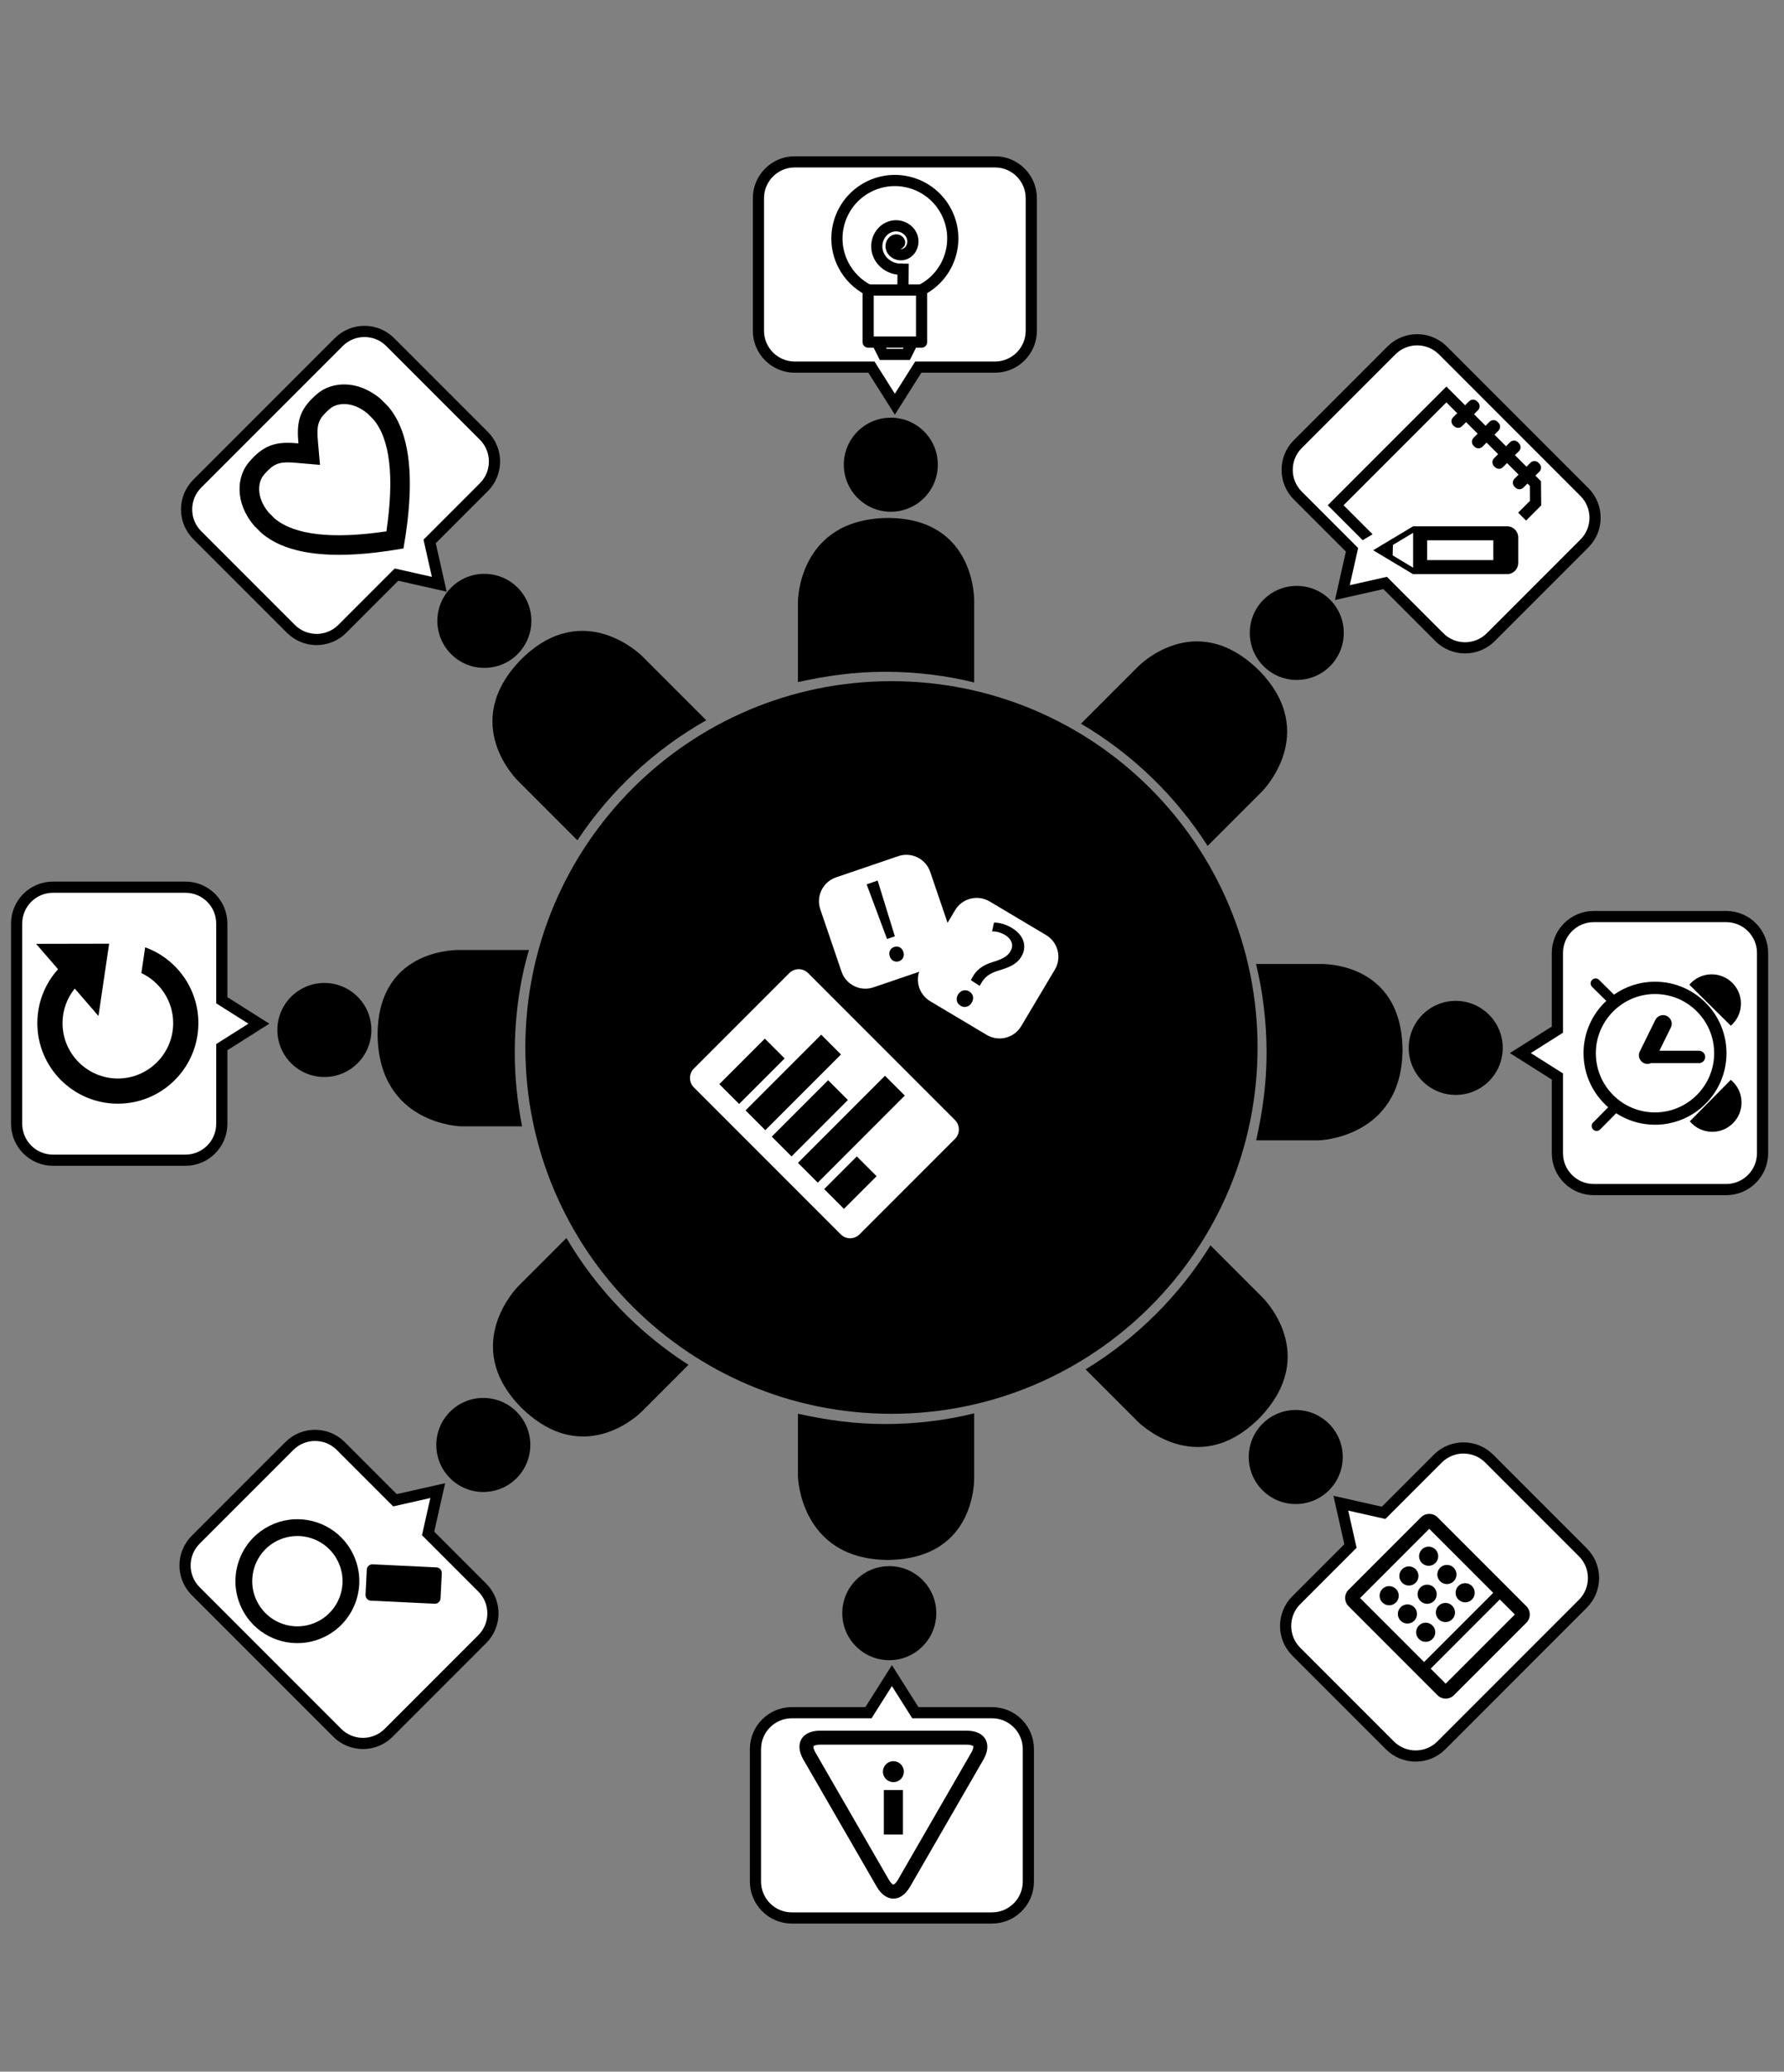 <?xml version="1.0" encoding="UTF-8" standalone="no"?><!DOCTYPE svg PUBLIC "-//W3C//DTD SVG 1.1//EN" "http://www.w3.org/Graphics/SVG/1.1/DTD/svg11.dtd"><svg width="100%" height="100%" viewBox="0 0 193 224" version="1.1" xmlns="http://www.w3.org/2000/svg" xmlns:xlink="http://www.w3.org/1999/xlink" xml:space="preserve" xmlns:serif="http://www.serif.com/" style="fill-rule:evenodd;clip-rule:evenodd;stroke-miterlimit:10;"><rect x="0" y="0" width="193" height="224" fill="#808080" stroke="none"/><g><path d="M101.457,50.247c0,2.808 -2.276,5.085 -5.085,5.085c-2.808,-0 -5.085,-2.277 -5.085,-5.085c0,-2.809 2.277,-5.085 5.085,-5.085c2.809,-0 5.085,2.276 5.085,5.085" style="fill-rule:nonzero;"/></g><g><path d="M143.887,72.03c-1.986,1.986 -5.206,1.986 -7.191,0c-1.986,-1.986 -1.986,-5.205 -0,-7.191c1.985,-1.986 5.205,-1.986 7.191,0c1.986,1.986 1.985,5.206 -0,7.191" style="fill-rule:nonzero;"/></g><g><path d="M157.486,118.389c-2.808,0 -5.085,-2.276 -5.085,-5.085c0,-2.808 2.277,-5.085 5.085,-5.085c2.809,0 5.085,2.277 5.085,5.085c0,2.809 -2.276,5.085 -5.085,5.085" style="fill-rule:nonzero;"/></g><g><path d="M136.583,161.135c-1.986,-1.986 -1.986,-5.205 -0,-7.191c1.986,-1.986 5.205,-1.986 7.191,0c1.986,1.986 1.986,5.205 -0,7.191c-1.986,1.986 -5.205,1.986 -7.191,0" style="fill-rule:nonzero;"/></g><g><path d="M91.121,174.425c-0,-2.809 2.277,-5.085 5.085,-5.085c2.808,-0 5.085,2.276 5.085,5.085c-0,2.808 -2.277,5.084 -5.085,5.084c-2.808,0 -5.085,-2.276 -5.085,-5.084" style="fill-rule:nonzero;"/></g><g><path d="M48.691,152.641c1.986,-1.986 5.206,-1.986 7.192,0c1.985,1.986 1.985,5.205 -0,7.191c-1.986,1.986 -5.206,1.986 -7.192,0c-1.985,-1.986 -1.985,-5.205 0,-7.191" style="fill-rule:nonzero;"/></g><g><path d="M35.092,106.282c2.809,0 5.085,2.277 5.085,5.085c0,2.809 -2.276,5.085 -5.085,5.085c-2.808,0 -5.085,-2.276 -5.085,-5.085c0,-2.808 2.277,-5.085 5.085,-5.085" style="fill-rule:nonzero;"/></g><g><path d="M55.996,63.536c1.985,1.986 1.986,5.205 -0,7.191c-1.986,1.986 -5.206,1.986 -7.191,0c-1.986,-1.986 -1.986,-5.205 -0,-7.191c1.985,-1.986 5.205,-1.986 7.191,-0" style="fill-rule:nonzero;"/></g><g><path d="M136.048,113.259c-0,21.875 -17.733,39.608 -39.607,39.608c-21.874,-0 -39.607,-17.733 -39.607,-39.608c-0,-21.874 17.733,-39.607 39.607,-39.607c21.874,0 39.607,17.733 39.607,39.607" style="fill-rule:nonzero;"/></g><g><path d="M105.391,73.79l0,-8.772c0,-0 0.225,-8.866 -9.16,-9.013l0.111,-0.003c-0.028,-0 0.001,0.001 -0.027,0.001c-0.027,0 -0.026,-0.001 -0.053,-0.001l-0.277,0.003c-9.632,0.143 -9.661,9.013 -9.661,9.013l-0,8.73c3.329,-0.724 6.196,-1.11 9.449,-1.11c3.313,-0 6.592,0.401 9.618,1.152" style="fill-rule:nonzero;"/></g><g><path d="M130.646,91.464l5.892,-5.893c-0,0 6.271,-6.267 -0.261,-13.007l0.002,-0.003c-0.02,-0.02 -0.04,-0.037 -0.06,-0.057c-0.019,-0.019 -0.036,-0.039 -0.056,-0.058l-0.039,-0.034c-6.912,-6.71 -13.045,-0.3 -13.045,-0.3l-6.135,6.135c5.54,3.267 10.243,7.806 13.702,13.217" style="fill-rule:nonzero;"/></g><g><path d="M122.47,99.647l-0.004,-0.004l-0.02,0.02l0.024,-0.016Z" style="fill-rule:nonzero;"/></g><g><path d="M151.731,113.223l-0.003,0.196c-0.143,-9.632 -9.013,-9.189 -9.013,-9.189l-6.835,0c0.745,3.027 1.142,6.28 1.142,9.578c0,3.267 -0.39,6.16 -1.121,9.49l6.814,-0c0,-0 8.866,-0.263 9.013,-9.648l0.003,-0.132c0,-0.028 -0.001,-0.121 -0.002,-0.149c0.001,-0.028 0.002,-0.118 0.002,-0.146" style="fill-rule:nonzero;"/></g><g><path d="M117.445,148.064l5.66,5.66c-0,-0 6.235,6.302 12.975,-0.23l-0.013,0.018c0.02,-0.02 0.03,-0.032 0.05,-0.052c0.019,-0.019 0.035,-0.033 0.054,-0.052l0.064,-0.068c6.71,-6.912 0.329,-13.075 0.329,-13.075l-5.612,-5.611c-3.382,5.461 -8.019,10.067 -13.507,13.41" style="fill-rule:nonzero;"/></g><g><path d="M86.324,152.86l-0,6.793c-0,0 0.207,8.866 9.591,9.013l0.105,0.004c0.028,-0 0.107,-0.002 0.135,-0.002c0.027,0 0.08,0.002 0.107,0.002l-0.128,-0.004c9.633,-0.143 9.257,-9.013 9.257,-9.013l0,-6.835c-3.026,0.751 -6.305,1.153 -9.618,1.153c-3.253,-0 -6.12,-0.386 -9.449,-1.111" style="fill-rule:nonzero;"/></g><g><path d="M86.737,139.742l0.17,0l-0,-0.018l-0.17,0.018Z" style="fill-rule:nonzero;"/></g><g><path d="M70.108,125.024l0.004,0.004l0.021,-0.02l-0.025,0.016Z" style="fill-rule:nonzero;"/></g><g><path d="M61.28,133.86l-5.24,5.24c0,-0 -6.27,6.267 0.262,13.007l-0.003,0.003c0.02,0.02 0.04,0.037 0.06,0.057c0.019,0.019 0.037,0.039 0.056,0.058l0.039,0.034c6.912,6.71 13.045,0.3 13.045,0.3l4.985,-4.985c-5.407,-3.463 -9.942,-8.17 -13.204,-13.714" style="fill-rule:nonzero;"/></g><g><path d="M57.227,102.717l-7.364,-0c0,-0 -8.866,-0.409 -9.012,8.975l-0.004,-0.203c0,0.029 0.002,-0.046 0.002,-0.019c-0,0.028 -0.002,0.003 -0.002,0.03l0.004,0.45c0.143,9.632 9.012,9.834 9.012,9.834l6.614,0c-0.516,-2.724 -0.788,-5.246 -0.788,-7.976c0,-3.843 0.537,-7.762 1.538,-11.091" style="fill-rule:nonzero;"/></g><g><path d="M76.405,77.879l-6.932,-6.932c0,0 -6.235,-6.302 -12.975,0.23l0.013,-0.018c-0.02,0.02 -0.03,0.032 -0.049,0.052c-0.02,0.019 -0.036,0.033 -0.055,0.052l-0.063,0.069c-6.71,6.912 -0.329,13.074 -0.329,13.074l6.449,6.45c3.553,-5.346 8.335,-9.807 13.941,-12.977" style="fill-rule:nonzero;"/></g><g><path d="M103.314,123.139l-10.327,10.326c-0.561,0.561 -1.471,0.561 -2.032,-0l-15.891,-15.891c-0.561,-0.561 -0.561,-1.471 0,-2.033l10.326,-10.326c0.562,-0.561 1.472,-0.561 2.033,0l15.891,15.891c0.561,0.561 0.561,1.471 -0,2.033" style="fill:#fff;fill-rule:nonzero;"/></g><g><path d="M79.96,119.367l-2.14,-2.14l4.923,-4.924l2.14,2.14l-4.923,4.924Z"/></g><g><path d="M82.795,122.202l-2.14,-2.14l8.186,-8.186l2.14,2.14l-8.186,8.186Z"/></g><g><path d="M85.631,125.038l-2.14,-2.14l6.099,-6.099l2.14,2.14l-6.099,6.099Z"/></g><g><path d="M88.467,127.874l-2.14,-2.14l9.416,-9.417l2.14,2.14l-9.416,9.417Z"/></g><g><path d="M91.302,130.709l-2.14,-2.14l3.531,-3.531l2.14,2.14l-3.531,3.531Z"/></g><g><path d="M101.228,104.461l-6.732,2.294c-1.424,0.485 -2.971,-0.275 -3.457,-1.699l-2.294,-6.732c-0.486,-1.424 0.275,-2.972 1.699,-3.458l6.732,-2.294c1.424,-0.486 2.972,0.275 3.457,1.699l2.295,6.733c0.485,1.423 -0.275,2.971 -1.7,3.457" style="fill:#fff;fill-rule:nonzero;"/></g><g><path d="M95.964,101.528l-2.208,-5.909l1.193,-0.407l1.86,6.028l-0.845,0.288Zm0.295,1.884c-0.152,-0.447 0.048,-0.877 0.471,-1.021c0.447,-0.152 0.844,0.074 0.996,0.521c0.149,0.436 -0.023,0.869 -0.47,1.021c-0.436,0.149 -0.848,-0.085 -0.997,-0.521" style="fill-rule:nonzero;"/></g><g><path d="M106.745,111.898l-6.111,-3.639c-1.293,-0.769 -1.717,-2.441 -0.947,-3.734l3.639,-6.111c0.769,-1.292 2.441,-1.716 3.733,-0.947l6.112,3.639c1.292,0.77 1.716,2.441 0.947,3.734l-3.639,6.111c-0.77,1.293 -2.441,1.717 -3.734,0.947" style="fill:#fff;fill-rule:nonzero;"/></g><g><path d="M103.659,107.507c0.293,-0.449 0.802,-0.566 1.227,-0.29c0.424,0.277 0.51,0.782 0.217,1.232c-0.277,0.425 -0.769,0.57 -1.218,0.278c-0.426,-0.277 -0.503,-0.795 -0.226,-1.22m1.374,-1.525l0.181,-0.331c0.355,-0.703 1.04,-1.278 2.121,-1.61c0.966,-0.288 1.578,-0.563 1.933,-1.11c0.404,-0.619 0.284,-1.285 -0.472,-1.795c-0.437,-0.285 -1.018,-0.456 -1.472,-0.423l0.207,-0.954c0.591,-0.031 1.409,0.226 2.052,0.645c1.397,0.91 1.466,2.183 0.865,3.105c-0.538,0.826 -1.386,1.12 -2.42,1.432c-0.945,0.284 -1.488,0.691 -1.854,1.335l-0.194,0.323l-0.947,-0.617Z" style="fill-rule:nonzero;"/></g><g><path d="M52.343,52.683l-5.863,5.863l1.043,4.628l-4.628,-1.044l-5.863,5.863c-1.536,1.537 -4.028,1.537 -5.564,0l-10.13,-10.13c-1.536,-1.536 -1.536,-4.027 0,-5.564l15.311,-15.31c1.536,-1.537 4.028,-1.537 5.564,-0l10.13,10.129c1.537,1.537 1.537,4.028 0,5.565Z" style="fill:#fff;fill-rule:nonzero;stroke:#000;stroke-width:1.21px;"/></g><g><g><path d="M35.245,44.605c-0.891,0.891 -0.989,1.535 -0.848,3.147l0.22,2.515l-2.515,-0.219c-1.613,-0.142 -2.257,-0.043 -3.148,0.848c-0.146,0.146 -0.297,0.314 -0.45,0.499c-0.559,0.68 -0.863,2.303 0.558,4.017l0.655,0.656c2.151,1.786 6.212,2.25 12.086,1.385c0.865,-5.874 0.4,-9.935 -1.385,-12.085l-0.656,-0.656c-1.714,-1.42 -3.337,-1.116 -4.017,-0.557c-0.186,0.153 -0.354,0.304 -0.5,0.45m-1.498,-1.498c0.194,-0.194 0.41,-0.39 0.652,-0.588c1.473,-1.211 4.253,-1.534 6.797,0.63l0.783,0.784c2.077,2.429 3.155,6.91 1.671,15.368c-8.458,1.484 -12.938,0.405 -15.367,-1.672l-0.784,-0.783c-2.165,-2.543 -1.842,-5.323 -0.631,-6.796c0.199,-0.242 0.395,-0.459 0.588,-0.652c1.551,-1.551 2.964,-1.624 4.83,-1.461c-0.163,-1.866 -0.089,-3.28 1.461,-4.83" style="fill-rule:nonzero;"/></g></g><g><path d="M168.485,124.689l0,-8.291l-4.01,-2.535l4.01,-2.535l0,-8.291c0,-2.174 1.762,-3.935 3.935,-3.935l14.325,-0c2.174,-0 3.935,1.761 3.935,3.935l-0,21.652c-0,2.173 -1.761,3.935 -3.935,3.935l-14.325,-0c-2.173,-0 -3.935,-1.762 -3.935,-3.935Z" style="fill:#fff;fill-rule:nonzero;stroke:#000;stroke-width:1.21px;"/></g><g><g><path d="M185.258,122.377c1.75,-0.01 3.158,-1.437 3.148,-3.185c-0.006,-0.982 -0.458,-1.856 -1.163,-2.433l-4.432,4.484c0.586,0.698 1.465,1.139 2.447,1.134" style="fill-rule:nonzero;"/></g><g><path d="M182.76,106.471l4.488,4.435c0.674,-0.585 1.1,-1.447 1.094,-2.409c-0.01,-1.749 -1.436,-3.159 -3.185,-3.148c-0.963,0.006 -1.82,0.441 -2.397,1.122" style="fill-rule:nonzero;"/></g><g><path d="M183.807,114.948c0.368,-0 0.667,-0.299 0.667,-0.667c-0,-0.369 -0.299,-0.667 -0.667,-0.667l-4.289,0l1.239,-2.508c0.228,-0.463 0.038,-1.022 -0.424,-1.25c-0.462,-0.229 -1.022,-0.039 -1.25,0.423l-1.682,3.409c-0.066,0.134 -0.097,0.275 -0.097,0.413c-0,0.344 0.19,0.675 0.52,0.838c0.261,0.128 0.552,0.12 0.797,0.009l5.186,-0Z" style="fill-rule:nonzero;"/></g><g><path d="M172.645,113.919l-0,-0.04c-0,-3.508 2.854,-6.378 6.361,-6.399c1.71,-0.01 3.321,0.646 4.537,1.848c1.215,1.201 1.891,2.805 1.901,4.513l0,0.04c0,3.507 -2.854,6.378 -6.361,6.399c-1.71,0.01 -3.321,-0.646 -4.537,-1.848c-1.216,-1.201 -1.891,-2.805 -1.901,-4.513m2.195,6.45c1.224,0.794 2.684,1.253 4.251,1.244c4.254,-0.026 7.687,-3.483 7.687,-7.732l-0,-0.047c-0.026,-4.271 -3.509,-7.713 -7.779,-7.687c-1.635,0.01 -3.147,0.527 -4.391,1.4l-1.618,-1.599c-0.21,-0.207 -0.547,-0.205 -0.754,0.004c-0.103,0.105 -0.154,0.24 -0.154,0.376c0,0.137 0.053,0.275 0.158,0.379l1.534,1.515c-1.515,1.413 -2.463,3.425 -2.463,5.657c0,0.015 0.001,0.031 0.001,0.047c0.013,2.317 1.046,4.388 2.669,5.796l-1.634,1.653c-0.103,0.104 -0.154,0.239 -0.154,0.375c-0,0.137 0.053,0.275 0.158,0.379c0.209,0.208 0.548,0.206 0.755,-0.004l1.734,-1.756Z" style="fill-rule:nonzero;"/></g></g><g><path d="M85.665,185.185l8.291,-0l2.535,-4.01l2.535,4.01l8.291,-0c2.173,-0 3.935,1.761 3.935,3.934l-0,14.326c-0,2.173 -1.762,3.935 -3.935,3.935l-21.652,-0c-2.173,-0 -3.935,-1.762 -3.935,-3.935l0,-14.326c0,-2.173 1.762,-3.934 3.935,-3.934Z" style="fill:#fff;fill-rule:nonzero;stroke:#000;stroke-width:1.21px;"/></g><g><g><path d="M88.006,188.805c0.024,-0.031 0.226,-0.162 0.708,-0.162l15.873,-0c0.482,-0 0.684,0.131 0.707,0.16c0.016,0.037 0.027,0.277 -0.214,0.694l-7.936,13.747c-0.241,0.417 -0.455,0.527 -0.492,0.532c-0.04,-0.005 -0.254,-0.115 -0.494,-0.532l-7.937,-13.747c-0.241,-0.417 -0.229,-0.657 -0.215,-0.692m-1.096,1.449l7.937,13.746c0.496,0.86 1.15,1.289 1.804,1.289c0.654,-0 1.307,-0.429 1.803,-1.289l7.937,-13.746c0.992,-1.718 0.18,-3.125 -1.804,-3.125l-15.873,0c-1.984,0 -2.796,1.407 -1.804,3.125" style="fill-rule:nonzero;"/></g><g><path d="M96.651,192.694c0.625,0 1.132,-0.506 1.132,-1.131c-0,-0.626 -0.507,-1.132 -1.132,-1.132c-0.625,-0 -1.132,0.506 -1.132,1.132c-0,0.625 0.507,1.131 1.132,1.131" style="fill-rule:nonzero;"/></g><g><rect x="95.617" y="193.549" width="2.068" height="4.81"/></g></g><g><path d="M23.995,99.861l-0,8.291l4.01,2.535l-4.01,2.535l-0,8.291c-0,2.174 -1.762,3.935 -3.935,3.935l-14.325,-0c-2.174,-0 -3.935,-1.761 -3.935,-3.935l0,-21.652c0,-2.173 1.761,-3.935 3.935,-3.935l14.325,0c2.173,0 3.935,1.762 3.935,3.935Z" style="fill:#fff;fill-rule:nonzero;stroke:#000;stroke-width:1.21px;"/></g><g><path d="M18.736,110.626c0,3.301 -2.685,5.987 -5.986,5.987c-3.301,-0 -5.987,-2.686 -5.987,-5.987c-0,-1.416 0.497,-2.715 1.323,-3.739l2.567,2.967l1.154,-7.817l-7.901,0.015l2.374,2.745c-1.392,1.544 -2.241,3.587 -2.241,5.829c-0,4.811 3.9,8.71 8.711,8.71c4.81,0 8.71,-3.899 8.71,-8.71c0,-3.773 -2.399,-6.985 -5.755,-8.196l-0.411,2.784c2.03,0.959 3.442,3.022 3.442,5.412" style="fill-rule:nonzero;"/></g><g><path d="M36.866,156.352l5.863,5.863l4.628,-1.043l-1.043,4.628l5.863,5.863c1.536,1.537 1.536,4.028 -0,5.564l-10.13,10.13c-1.537,1.537 -4.028,1.537 -5.564,0l-15.311,-15.311c-1.537,-1.536 -1.537,-4.027 0,-5.564l10.13,-10.13c1.536,-1.536 4.027,-1.536 5.564,0Z" style="fill:#fff;fill-rule:nonzero;stroke:#000;stroke-width:1.21px;"/></g><g><g><clipPath id="_clip1"><path d="M36.218,184.489l-13.524,-13.524l13.119,-13.119l13.524,13.524l-13.119,13.119Z"/></clipPath><g clip-path="url(#_clip1)"><g><path d="M47.659,172.828c-0.017,0.332 -0.302,0.591 -0.635,0.575l-6.906,-0.331c-0.332,-0.016 -0.591,-0.302 -0.574,-0.634l0.136,-2.721c0.016,-0.332 0.302,-0.591 0.634,-0.575l6.906,0.331c0.333,0.016 0.591,0.302 0.575,0.634l-0.136,2.721Z" style="fill-rule:nonzero;"/></g><g><path d="M28.717,174.419c1.471,1.471 3.717,1.848 5.589,0.938c1.173,-0.57 2.054,-1.563 2.481,-2.795c0.426,-1.233 0.347,-2.558 -0.223,-3.732c-0.24,-0.493 -0.555,-0.938 -0.938,-1.32c-1.471,-1.471 -3.717,-1.848 -5.589,-0.938c-1.173,0.57 -2.054,1.563 -2.481,2.795c-0.426,1.233 -0.347,2.558 0.223,3.732l0,-0c0.24,0.493 0.556,0.937 0.938,1.32m-1.284,1.284c-0.514,-0.514 -0.952,-1.12 -1.287,-1.811c-1.617,-3.328 -0.23,-7.336 3.098,-8.953c2.637,-1.282 5.703,-0.677 7.666,1.286c0.514,0.514 0.952,1.121 1.287,1.812c1.617,3.328 0.23,7.336 -3.098,8.953c-2.638,1.282 -5.703,0.676 -7.666,-1.287" style="fill-rule:nonzero;"/></g></g></g></g><g><path d="M155.713,68.895l-5.864,-5.863l-4.627,1.043l1.043,-4.628l-5.863,-5.863c-1.537,-1.536 -1.537,-4.028 -0,-5.564l10.13,-10.13c1.536,-1.536 4.027,-1.536 5.564,0l15.31,15.311c1.537,1.536 1.537,4.028 0,5.564l-10.129,10.13c-1.537,1.537 -4.028,1.537 -5.564,0Z" style="fill:#fff;fill-rule:nonzero;stroke:#000;stroke-width:1.21px;"/></g><g><g><clipPath id="_clip2"><path d="M157.337,40.934l13.674,13.674l-13.697,13.697l-13.674,-13.674l13.697,-13.697Z"/></clipPath><g clip-path="url(#_clip2)"><g><path d="M160.378,48.299l0.443,-0.444l1.251,1.251l-0.444,0.444c-0.235,0.235 -0.235,0.62 0,0.856l0.107,0.107c0.236,0.235 0.621,0.235 0.856,-0l0.444,-0.444l1.251,1.251l-0.444,0.444c-0.235,0.235 -0.235,0.62 0,0.856l0.107,0.107c0.236,0.235 0.621,0.235 0.856,-0l0.444,-0.444l0.255,0.255l0.015,1.615l-1.28,1.279l0.856,0.856l1.64,-1.639l-0.025,-2.617l-0.605,-0.605l0.434,-0.434c0.235,-0.235 0.236,-0.621 0,-0.856l-0.107,-0.107c-0.235,-0.236 -0.621,-0.235 -0.856,-0l-0.434,0.434l-1.251,-1.251l0.434,-0.434c0.235,-0.235 0.236,-0.621 0,-0.856l-0.107,-0.107c-0.235,-0.236 -0.621,-0.235 -0.856,-0l-0.434,0.434l-1.251,-1.251l0.434,-0.434c0.235,-0.235 0.236,-0.621 0,-0.856l-0.107,-0.107c-0.235,-0.236 -0.621,-0.235 -0.856,-0l-0.434,0.434l-1.251,-1.251l0.434,-0.434c0.235,-0.235 0.236,-0.621 0,-0.856l-0.107,-0.107c-0.235,-0.236 -0.621,-0.235 -0.856,-0l-0.434,0.434l-2.025,-2.026l-12.835,12.835l3.781,3.78l1.07,-0.641l-3.139,-3.139l11.123,-11.123l1.169,1.17l-0.443,0.444c-0.235,0.235 -0.236,0.62 -0,0.856l0.107,0.107c0.235,0.235 0.621,0.235 0.856,-0l0.443,-0.444l1.251,1.251l-0.444,0.444c-0.235,0.235 -0.235,0.62 0,0.856l0.107,0.107c0.236,0.235 0.622,0.235 0.857,-0" style="fill-rule:nonzero;"/></g><g><path d="M154.391,60.561l0,-2.139l7.16,0l-0,2.138l-7.16,0.001Zm-1.513,-2.951l0,3.771l-2.213,-1.327l0.029,-1.135l2.184,-1.309Zm11.371,3.252l0,-2.741c0.001,-0.666 -0.532,-1.211 -1.183,-1.212c-0.001,0 -0.002,0.001 -0.002,0.001l-0,-0.001l-9.992,0l-0.2,-0.001l-4.317,2.588l4.314,2.584l0.65,-0.006l9.546,-0.001l-0.001,-0c0.001,-0.001 0.001,-0 0.002,-0c0.651,-0 1.183,-0.546 1.183,-1.211" style="fill-rule:nonzero;"/></g></g></g></g><g><path d="M107.636,39.695l-8.292,0l-2.535,4.01l-2.534,-4.01l-8.292,0c-2.173,0 -3.934,-1.761 -3.934,-3.934l-0,-14.326c-0,-2.173 1.761,-3.935 3.934,-3.935l21.653,0c2.173,0 3.934,1.762 3.934,3.935l0,14.326c0,2.173 -1.761,3.934 -3.934,3.934Z" style="fill:#fff;fill-rule:nonzero;stroke:#000;stroke-width:1.21px;"/></g><g><path d="M99.707,31.337c3.068,-1.6 4.258,-5.384 2.658,-8.452c-1.601,-3.068 -5.386,-4.258 -8.453,-2.658c-3.068,1.601 -4.258,5.385 -2.658,8.453c0.591,1.132 1.513,2.056 2.643,2.65" style="fill:none;fill-rule:nonzero;stroke:#000;stroke-width:1.21px;stroke-miterlimit:4;"/></g><g><rect x="93.918" y="31.356" width="5.783" height="5.63" style="fill:none;stroke:#000;stroke-width:1.21px;stroke-linecap:square;stroke-linejoin:round;stroke-miterlimit:4;"/></g><g><path d="M97.25,26.351c0.213,-0.132 -0.053,-0.38 -0.201,-0.406c-0.397,-0.068 -0.664,0.355 -0.647,0.705c0.03,0.601 0.651,0.964 1.208,0.886c0.803,-0.112 1.271,-0.949 1.127,-1.71c-0.19,-1.005 -1.249,-1.58 -2.214,-1.368c-1.207,0.265 -1.889,1.548 -1.608,2.717c0.28,1.167 1.395,1.955 2.578,1.935" style="fill:none;fill-rule:nonzero;stroke:#000;stroke-width:1.21px;stroke-linecap:round;stroke-miterlimit:4;"/></g><g><path d="M97.7,29.111l-0.013,1.668" style="fill:none;fill-rule:nonzero;stroke:#000;stroke-width:1.21px;stroke-linecap:square;stroke-miterlimit:4;"/></g><g><path d="M98.686,37.064l-0.627,1.253l-2.506,0l-0.626,-1.253" style="fill:none;fill-rule:nonzero;stroke:#000;stroke-width:1.21px;stroke-miterlimit:4;"/></g><g><path d="M140.235,173.024l5.863,-5.863l-1.043,-4.628l4.628,1.043l5.863,-5.863c1.536,-1.537 4.028,-1.537 5.564,0l10.13,10.13c1.537,1.537 1.537,4.028 0,5.564l-15.311,15.311c-1.536,1.536 -4.027,1.536 -5.564,-0l-10.13,-10.13c-1.536,-1.536 -1.536,-4.028 0,-5.564Z" style="fill:#fff;fill-rule:nonzero;stroke:#000;stroke-width:1.21px;"/></g><g><g><clipPath id="_clip3"><path d="M166.022,174.565l-9.62,9.619l-11.401,-11.4l9.62,-9.62l11.401,11.401Z"/></clipPath><g clip-path="url(#_clip3)"><g><path d="M161.545,172.226l-7.482,7.482l-6.924,-6.924l7.482,-7.482l6.924,6.924Zm-6.768,8.195l7.481,-7.482l1.626,1.626l-7.482,7.482l-1.625,-1.626Zm2.516,2.873l7.838,-7.838c0.49,-0.49 0.49,-1.292 -0,-1.782l-9.619,-9.619c-0.49,-0.49 -1.292,-0.49 -1.782,-0l-7.838,7.838c-0.49,0.49 -0.49,1.291 0,1.781l9.62,9.62c0.489,0.49 1.291,0.49 1.781,-0" style="fill-rule:nonzero;"/></g><g><path d="M159.241,172.95c0.404,-0.405 0.403,-1.06 -0.002,-1.465c-0.404,-0.405 -1.06,-0.406 -1.464,-0.001c-0.405,0.405 -0.405,1.061 -0,1.465c0.404,0.405 1.061,0.406 1.466,0.001" style="fill-rule:nonzero;"/></g><g><path d="M157.105,175.086c0.405,-0.405 0.404,-1.062 -0.001,-1.467c-0.404,-0.404 -1.06,-0.404 -1.465,0c-0.405,0.405 -0.404,1.061 0.001,1.465c0.405,0.405 1.06,0.406 1.465,0.002" style="fill-rule:nonzero;"/></g><g><path d="M154.97,177.22c0.406,-0.405 0.404,-1.061 -0.001,-1.466c-0.404,-0.404 -1.059,-0.405 -1.465,0c-0.405,0.405 -0.404,1.06 0.001,1.465c0.405,0.405 1.06,0.406 1.465,0.001" style="fill-rule:nonzero;"/></g><g><path d="M157.264,170.974c0.405,-0.405 0.404,-1.061 -0,-1.465c-0.405,-0.405 -1.06,-0.406 -1.465,-0.001c-0.405,0.405 -0.405,1.061 -0,1.466c0.404,0.404 1.06,0.405 1.465,-0" style="fill-rule:nonzero;"/></g><g><path d="M155.129,173.109c0.405,-0.405 0.404,-1.061 -0,-1.465c-0.405,-0.405 -1.061,-0.405 -1.466,-0c-0.405,0.405 -0.404,1.059 0.001,1.465c0.404,0.404 1.06,0.405 1.465,0" style="fill-rule:nonzero;"/></g><g><path d="M152.994,175.244c0.405,-0.405 0.404,-1.061 -0,-1.465c-0.405,-0.405 -1.06,-0.406 -1.466,-0c-0.405,0.405 -0.404,1.059 0.001,1.465c0.404,0.404 1.06,0.405 1.465,0" style="fill-rule:nonzero;"/></g><g><path d="M155.289,168.998c0.405,-0.405 0.403,-1.06 -0.001,-1.464c-0.405,-0.406 -1.06,-0.407 -1.465,-0.002c-0.405,0.405 -0.405,1.061 0,1.466c0.405,0.404 1.061,0.405 1.466,0" style="fill-rule:nonzero;"/></g><g><path d="M153.153,171.134c0.405,-0.405 0.404,-1.061 0,-1.466c-0.405,-0.405 -1.061,-0.405 -1.466,-0c-0.405,0.405 -0.403,1.06 0.002,1.465c0.404,0.404 1.059,0.406 1.464,0.001" style="fill-rule:nonzero;"/></g><g><path d="M151.019,173.269c0.405,-0.406 0.404,-1.061 -0,-1.466c-0.405,-0.405 -1.061,-0.406 -1.466,-0c-0.405,0.405 -0.404,1.06 0.001,1.465c0.404,0.404 1.06,0.406 1.465,0.001" style="fill-rule:nonzero;"/></g></g></g></g></svg>